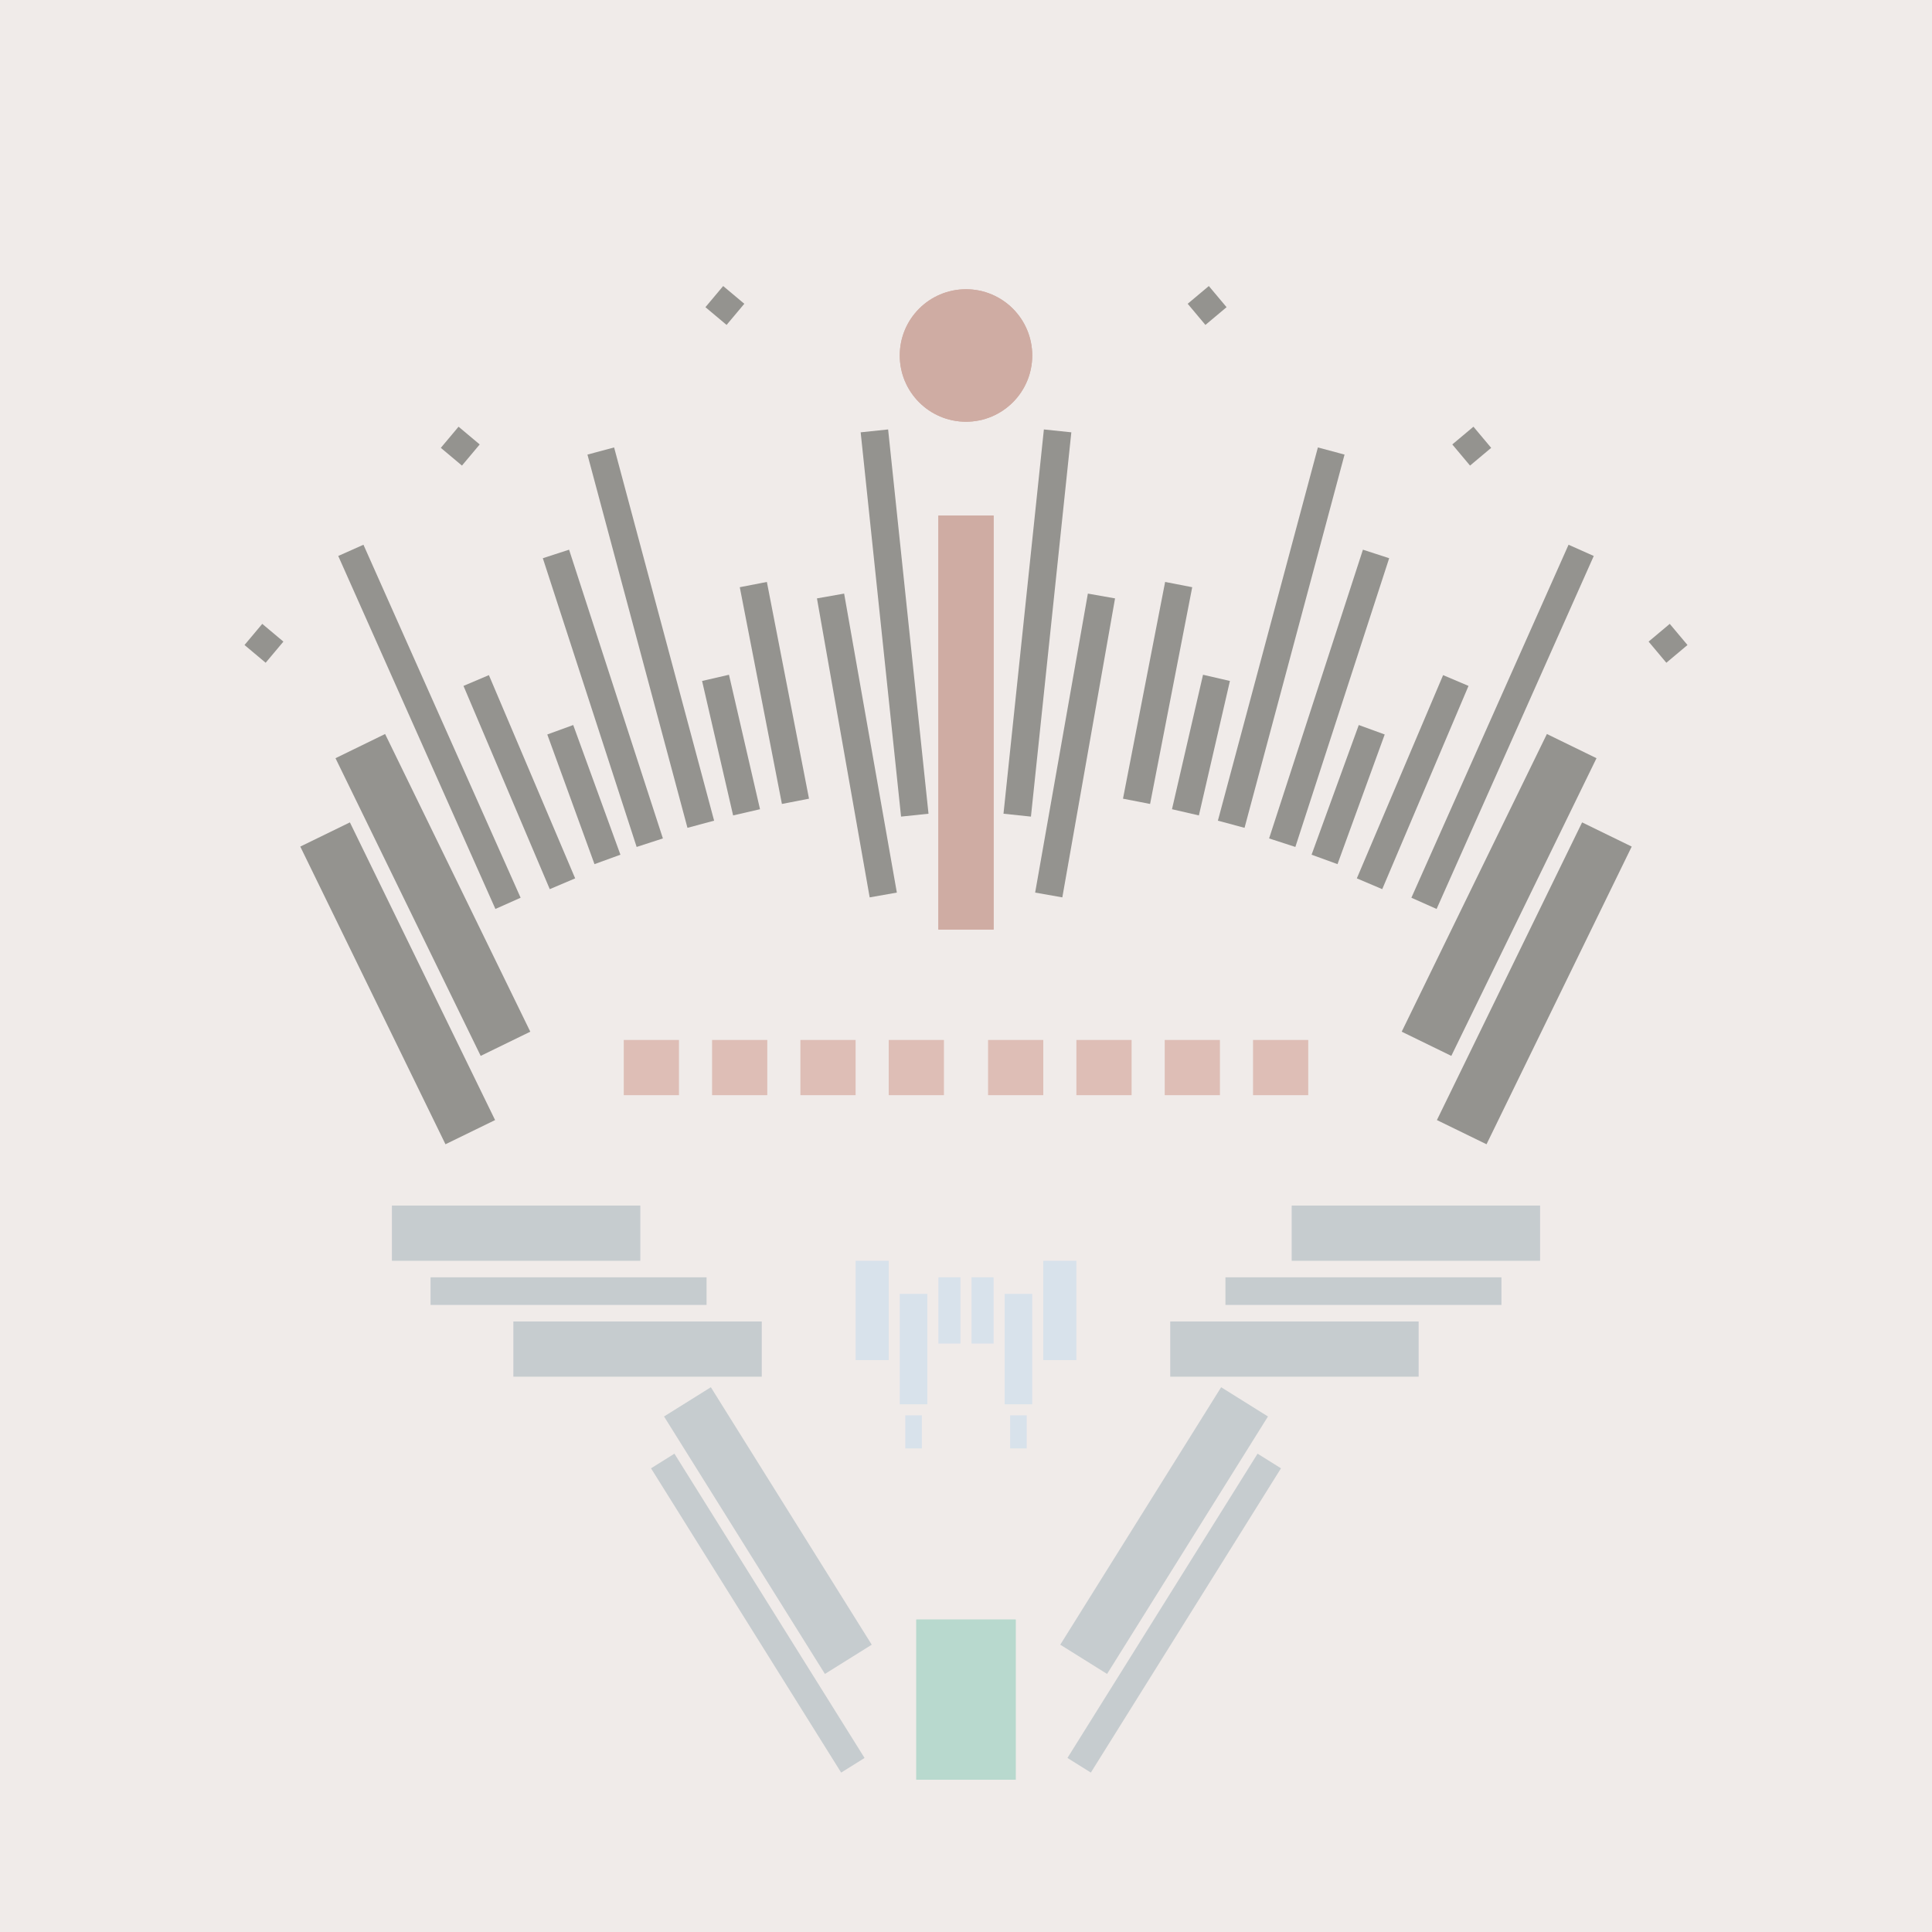 <svg xmlns='http://www.w3.org/2000/svg' preserveAspectRatio='xMinYMin meet' viewBox='0 0 350 350'> <filter id='neon' y='-2' x='-1' width='350' height='350'><feDropShadow flood-color='#8A795D' dx='0' dy='6' flood-opacity='0.65' stdDeviation='2.5' result='shadow'/><feOffset in='StrokePaint' dx='0' dy='2.4' result='offStrPnt'/><feFlood flood-color='#4A4132' flood-opacity='2' result='flood1' /><feOffset in='SourceGraphic' dx='0' dy='2' result='offFlood'/><feOffset in='SourceGraphic' dx='0' dy='9' result='offShadow'/><feComposite in='flood1' in2='offFlood' operator='in'  result='cmpFlood' /><feComposite in='shadow' in2='offShadow' operator='in' result='cmpSha' /><feGaussianBlur in='offStrPnt' stdDeviation='1' result='bStrokeP'/><feGaussianBlur in='cmpFlood' stdDeviation='0.6' result='bFlood'/><feGaussianBlur in='cmpSha' stdDeviation='0.6' result='bShadow'/><feMerge><feMergeNode in='bStrokeP'/><feMergeNode in='bshadow'/><feMergeNode in='bFlood'/><feMergeNode in='SourceGraphic'/></feMerge></filter>  <rect width='100%'  height='100%' fill='#F0EBE9'/> <g filter='url(#neon)' ><rect x='166' y= '280' width='18 ' height=  '29 '  fill= '#b8d9ce' /><rect x='135' y= '237' width='10 ' height=  '55 '  fill= '#C6CCCF' transform = '  translate( 398 , 414 ) rotate ( 148)'  /><rect x='70 ' y= '205' width='45 ' height=  '10 '  fill= '#C6CCCF' transform = '  translate( 186 , 420 ) rotate ( -180  )'  /><rect x='78 ' y= '218' width='50 ' height=  '5  '  fill= '#C6CCCF' transform = '  translate( 206 , 441 ) rotate ( -180  )'  /><rect x='93 ' y= '226' width='45 ' height=  '10 '  fill= '#C6CCCF' transform = '  translate( 231 , 462 ) rotate ( -180  )'  /><rect x='135' y= '247' width='5  ' height=  '65 '  fill= '#C6CCCF' transform = '  translate( 402 , 443 ) rotate ( 148)'  /><rect x='166' y= '280' width='18 ' height=  '29 '  fill= '#b8d9ce' transform= 'scale(-1,1) translate(-350,0)'/><rect x='135' y= '237' width='10 ' height=  '55 '  fill= '#C6CCCF' transform = ' scale(-1,1)  translate(-350,0) translate( 398 , 414 ) rotate ( 148)'  /><rect x='70 ' y= '205' width='45 ' height=  '10 '  fill= '#C6CCCF' transform = ' scale(-1,1)  translate(-350,0) translate( 186 , 420 ) rotate ( -180  )'  /><rect x='78 ' y= '218' width='50 ' height=  '5  '  fill= '#C6CCCF' transform = ' scale(-1,1)  translate(-350,0) translate( 206 , 441 ) rotate ( -180  )'  /><rect x='93 ' y= '226' width='45 ' height=  '10 '  fill= '#C6CCCF' transform = ' scale(-1,1)  translate(-350,0) translate( 231 , 462 ) rotate ( -180  )'  /><rect x='135' y= '247' width='5  ' height=  '65 '  fill= '#C6CCCF' transform = ' scale(-1,1)  translate(-350,0) translate( 402 , 443 ) rotate ( 148)'  /><rect x='170' y= '80 ' width='10 ' height=  '75 '  fill= '#CFACA3' /><rect x='160' y= '65 ' width='5  ' height=  '70 '  fill= '#94938F' transform = '  translate( -10 , 17  ) rotate ( -6 )'  /><rect x='153' y= '94 ' width='5  ' height=  '55 '  fill= '#94938F' transform = '  translate( -19 , 29  ) rotate ( -10)'  /><rect x='138' y= '92 ' width='5  ' height=  '40 '  fill= '#94938F' transform = '  translate( -19 , 29  ) rotate ( -11)'  /><rect x='130' y= '109' width='5  ' height=  '25 '  fill= '#94938F' transform = '  translate( -24 , 33  ) rotate ( -13)'  /><rect x='115' y= '67 ' width='5  ' height=  '70 '  fill= '#94938F' transform = '  translate( -22 , 34  ) rotate ( -15)'  /><rect x='103' y= '118' width='5  ' height=  '25 '  fill= '#94938F' transform = '  translate( -38 , 44  ) rotate ( -20)'  /><rect x='91 ' y= '108' width='5  ' height=  '40 '  fill= '#94938F' transform = '  translate( -42 , 47  ) rotate ( -23)'  /><rect x='75 ' y= '83 ' width='5  ' height=  '70 '  fill= '#94938F' transform = '  translate( -41 , 42  ) rotate ( -24)'  /><rect x='73 ' y= '119' width='10 ' height=  '60 '  fill= '#94938F' transform = '  translate( -57 , 49  ) rotate ( -26)'  /><rect x='67 ' y= '135' width='10 ' height=  '60 '  fill= '#94938F' transform = '  translate( -65 , 48  ) rotate ( -26)'  /><rect x='129' y= '39 ' width='5  ' height=  '5  '  fill= '#94938F' transform = '  translate( 15  , 116 ) rotate ( -50)'  /><rect x='81 ' y= '65 ' width='5  ' height=  '5  '  fill= '#94938F' transform = '  translate( -22 , 88  ) rotate ( -50)'  /><rect x='45 ' y= '101' width='5  ' height=  '5  '  fill= '#94938F' transform = '  translate( -62 , 73  ) rotate ( -50)'  /><rect x='107' y= '86 ' width='5  ' height=  '55 '  fill= '#94938F' transform = '  translate( -30 , 39  ) rotate ( -18)'  /><circle cx='175' cy='51 ' r ='12 '  fill= '#CFACA3' /><rect x='170' y= '80 ' width='10 ' height=  '75 '  fill= '#CFACA3' transform= 'scale(-1,1) translate(-350,0)'/><rect x='160' y= '65 ' width='5  ' height=  '70 '  fill= '#94938F' transform = ' scale(-1,1)  translate(-350,0) translate( -10 , 17  ) rotate ( -6 )'  /><rect x='153' y= '94 ' width='5  ' height=  '55 '  fill= '#94938F' transform = ' scale(-1,1)  translate(-350,0) translate( -19 , 29  ) rotate ( -10)'  /><rect x='138' y= '92 ' width='5  ' height=  '40 '  fill= '#94938F' transform = ' scale(-1,1)  translate(-350,0) translate( -19 , 29  ) rotate ( -11)'  /><rect x='130' y= '109' width='5  ' height=  '25 '  fill= '#94938F' transform = ' scale(-1,1)  translate(-350,0) translate( -24 , 33  ) rotate ( -13)'  /><rect x='115' y= '67 ' width='5  ' height=  '70 '  fill= '#94938F' transform = ' scale(-1,1)  translate(-350,0) translate( -22 , 34  ) rotate ( -15)'  /><rect x='103' y= '118' width='5  ' height=  '25 '  fill= '#94938F' transform = ' scale(-1,1)  translate(-350,0) translate( -38 , 44  ) rotate ( -20)'  /><rect x='91 ' y= '108' width='5  ' height=  '40 '  fill= '#94938F' transform = ' scale(-1,1)  translate(-350,0) translate( -42 , 47  ) rotate ( -23)'  /><rect x='75 ' y= '83 ' width='5  ' height=  '70 '  fill= '#94938F' transform = ' scale(-1,1)  translate(-350,0) translate( -41 , 42  ) rotate ( -24)'  /><rect x='73 ' y= '119' width='10 ' height=  '60 '  fill= '#94938F' transform = ' scale(-1,1)  translate(-350,0) translate( -57 , 49  ) rotate ( -26)'  /><rect x='67 ' y= '135' width='10 ' height=  '60 '  fill= '#94938F' transform = ' scale(-1,1)  translate(-350,0) translate( -65 , 48  ) rotate ( -26)'  /><rect x='129' y= '39 ' width='5  ' height=  '5  '  fill= '#94938F' transform = ' scale(-1,1)  translate(-350,0) translate( 15  , 116 ) rotate ( -50)'  /><rect x='81 ' y= '65 ' width='5  ' height=  '5  '  fill= '#94938F' transform = ' scale(-1,1)  translate(-350,0) translate( -22 , 88  ) rotate ( -50)'  /><rect x='45 ' y= '101' width='5  ' height=  '5  '  fill= '#94938F' transform = ' scale(-1,1)  translate(-350,0) translate( -62 , 73  ) rotate ( -50)'  /><rect x='107' y= '86 ' width='5  ' height=  '55 '  fill= '#94938F' transform = ' scale(-1,1)  translate(-350,0) translate( -30 , 39  ) rotate ( -18)'  /><circle cx='175' cy='51 ' r ='12 '  fill= '#CFACA3' transform= 'scale(-1,1) translate(-350,0)'/><rect x='155' y= '215' width='6  ' height=  '18 '  fill= '#d8e2eb' /><rect x='164' y= '243' width='3  ' height=  '6  '  fill= '#d8e2eb' /><rect x='163' y= '221' width='5  ' height=  '20 '  fill= '#d8e2eb' /><rect x='170' y= '218' width='4  ' height=  '12 '  fill= '#d8e2eb' /><rect x='155' y= '215' width='6  ' height=  '18 '  fill= '#d8e2eb' transform= 'scale(-1,1) translate(-350,0)'/><rect x='164' y= '243' width='3  ' height=  '6  '  fill= '#d8e2eb' transform= 'scale(-1,1) translate(-350,0)'/><rect x='163' y= '221' width='5  ' height=  '20 '  fill= '#d8e2eb' transform= 'scale(-1,1) translate(-350,0)'/><rect x='170' y= '218' width='4  ' height=  '12 '  fill= '#d8e2eb' transform= 'scale(-1,1) translate(-350,0)'/></g><g fill-opacity='0.85'><rect x='113' y= '175' width='10 ' height=  '10 '  fill= '#DBB6AD' filter='url(#neon)'  /><rect x='129' y= '175' width='10 ' height=  '10 '  fill= '#DBB6AD' filter='url(#neon)'  /><rect x='145' y= '175' width='10 ' height=  '10 '  fill= '#DBB6AD' filter='url(#neon)'  /><rect x='161' y= '175' width='10 ' height=  '10 '  fill= '#DBB6AD' filter='url(#neon)'  /><rect x='113' y= '175' width='10 ' height=  '10 '  fill= '#DBB6AD' filter='url(#neon)'  transform= 'scale(-1,1) translate(-350,0)'/><rect x='129' y= '175' width='10 ' height=  '10 '  fill= '#DBB6AD' filter='url(#neon)'  transform= 'scale(-1,1) translate(-350,0)'/><rect x='145' y= '175' width='10 ' height=  '10 '  fill= '#DBB6AD' filter='url(#neon)'  transform= 'scale(-1,1) translate(-350,0)'/><rect x='161' y= '175' width='10 ' height=  '10 '  fill= '#DBB6AD' filter='url(#neon)'  transform= 'scale(-1,1) translate(-350,0)'/></g></svg>